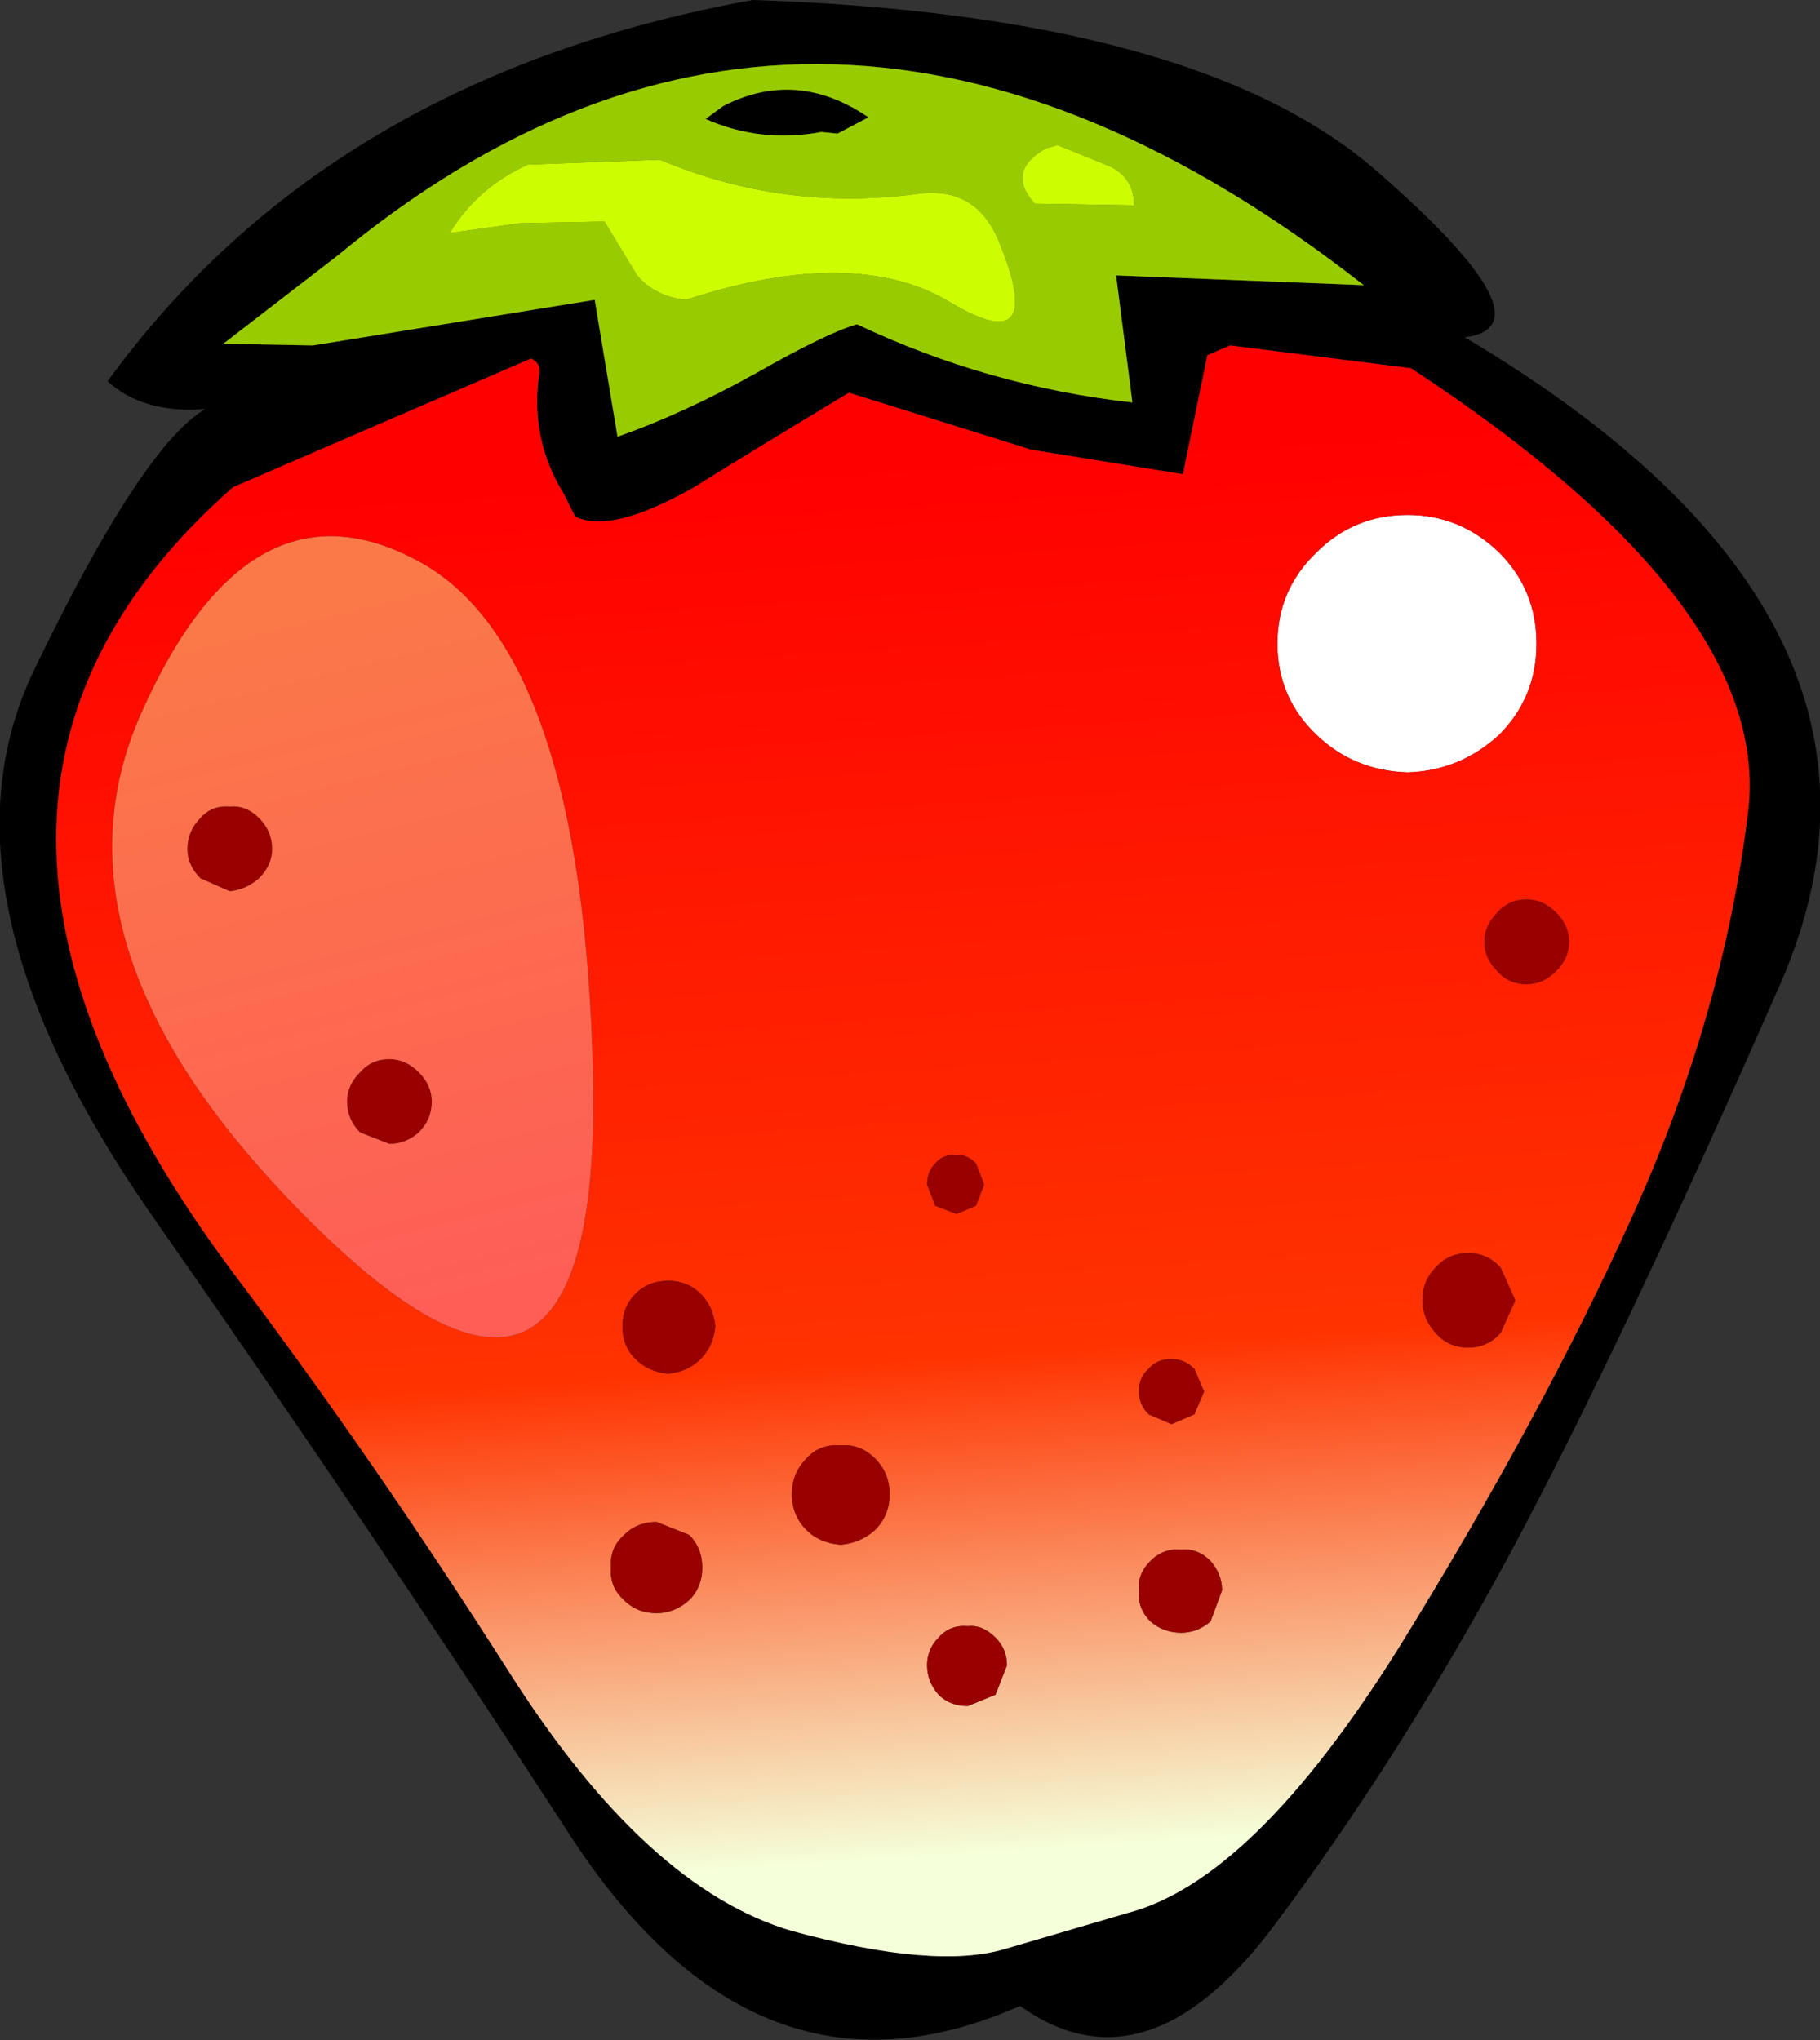 <?xml version="1.0" encoding="UTF-8" standalone="no"?>
<svg xmlns:xlink="http://www.w3.org/1999/xlink" height="62.6px" width="55.85px" xmlns="http://www.w3.org/2000/svg">
  <rect width="100%" height="100%" fill="#333333" stroke="none"/>
  <g transform="matrix(1.0, 0.0, 0.0, 1.0, -0.2, 0.0)">
    <path d="M45.15 10.35 Q59.7 19.0 54.85 30.15 49.95 41.3 46.55 47.65 43.15 53.95 39.25 59.15 35.35 64.3 31.5 61.55 23.4 65.15 17.65 56.25 11.85 47.3 4.9 37.35 -2.05 27.4 1.25 20.55 4.55 13.7 6.5 12.55 4.6 12.7 3.5 11.7 10.3 2.35 23.3 0.0 36.95 0.45 42.45 5.25 47.9 10.0 45.15 10.35 M53.85 24.85 Q54.55 18.55 43.5 11.3 L37.95 10.6 37.25 10.9 36.5 14.55 31.85 13.8 26.25 12.05 Q23.1 13.95 21.5 14.95 18.95 16.4 17.85 15.85 L17.5 15.15 Q16.45 13.45 16.75 11.45 16.8 11.15 16.5 11.0 L7.35 14.95 Q-3.5 24.5 7.35 39.05 11.65 44.75 15.85 51.35 20.05 57.95 24.5 59.25 28.9 60.45 31.05 59.8 L34.8 58.7 Q38.65 57.7 43.1 50.6 47.5 43.5 50.3 37.3 53.1 31.1 53.85 24.85 M34.45 8.45 L42.05 8.75 Q25.3 -4.35 10.55 7.85 L7.05 10.55 9.8 10.6 18.45 9.2 19.15 13.4 Q21.15 12.7 23.4 11.45 25.6 10.2 26.5 9.95 30.5 11.85 34.95 12.35 L34.45 8.45 M25.9 4.1 L25.4 4.05 Q23.55 4.4 21.85 3.65 L22.4 3.25 Q24.65 2.1 26.85 3.6 L25.9 4.1" fill="#000000" fill-rule="evenodd" stroke="none"/>
    <path d="M43.4 23.7 Q41.75 23.65 40.6 22.55 39.4 21.4 39.4 19.75 39.4 18.1 40.6 16.95 41.75 15.8 43.4 15.8 45.0 15.8 46.2 16.95 47.35 18.1 47.35 19.75 47.35 21.4 46.2 22.55 45.0 23.65 43.4 23.7" fill="#ffffff" fill-rule="evenodd" stroke="none"/>
    <path d="M43.4 23.7 Q45.0 23.65 46.2 22.55 47.35 21.4 47.35 19.75 47.35 18.1 46.2 16.95 45.0 15.8 43.4 15.8 41.75 15.8 40.6 16.95 39.4 18.1 39.4 19.75 39.4 21.4 40.6 22.55 41.75 23.65 43.4 23.7 M43.85 39.9 Q43.85 40.45 44.25 40.9 44.65 41.35 45.25 41.35 45.85 41.35 46.25 40.9 L46.7 39.9 46.25 38.9 Q45.85 38.45 45.25 38.45 44.65 38.45 44.25 38.9 43.85 39.3 43.85 39.9 M46.15 28.0 Q45.75 28.4 45.75 28.9 45.75 29.4 46.15 29.8 46.5 30.2 47.05 30.2 47.55 30.2 47.95 29.8 48.35 29.4 48.35 28.9 48.35 28.4 47.95 28.0 47.55 27.6 47.05 27.6 46.5 27.6 46.15 28.0 M53.85 24.85 Q53.1 31.1 50.3 37.3 47.5 43.5 43.1 50.6 38.65 57.7 34.8 58.7 L31.05 59.8 Q28.9 60.45 24.5 59.25 20.05 57.95 15.85 51.35 11.65 44.75 7.35 39.05 -3.5 24.5 7.35 14.95 L16.5 11.0 Q16.8 11.15 16.75 11.45 16.45 13.45 17.5 15.15 L17.85 15.85 Q18.95 16.4 21.5 14.95 23.1 13.95 26.25 12.05 L31.85 13.8 36.5 14.55 37.25 10.9 37.95 10.6 43.5 11.3 Q54.55 18.55 53.85 24.85 M13.0 17.2 Q7.85 14.45 4.55 21.85 1.25 29.2 9.95 37.7 18.65 46.2 18.4 33.05 18.1 19.9 13.0 17.2 M30.75 52.0 L31.1 51.1 Q31.1 50.6 30.75 50.25 30.35 49.85 29.9 49.9 29.35 49.85 29.0 50.25 28.65 50.6 28.65 51.1 28.65 51.6 29.0 52.0 29.35 52.35 29.9 52.35 L30.75 52.0 M37.35 47.9 Q36.95 47.5 36.45 47.55 35.9 47.5 35.5 47.9 35.1 48.3 35.15 48.8 35.1 49.35 35.5 49.75 35.9 50.1 36.45 50.1 36.95 50.1 37.35 49.75 L37.7 48.8 Q37.7 48.3 37.35 47.9 M37.15 42.7 L36.85 42.0 Q36.55 41.7 36.15 41.7 35.7 41.7 35.45 42.0 35.15 42.25 35.15 42.7 35.15 43.1 35.45 43.4 L36.15 43.7 36.85 43.4 37.15 42.7 M24.5 45.85 Q24.5 46.5 24.95 46.95 25.35 47.35 26.0 47.4 26.6 47.35 27.05 46.95 27.5 46.5 27.5 45.85 27.5 45.2 27.05 44.75 26.6 44.3 26.0 44.35 25.35 44.3 24.95 44.75 24.5 45.2 24.5 45.85 M30.15 35.7 Q29.85 35.4 29.55 35.45 29.15 35.4 28.9 35.7 28.65 35.95 28.65 36.35 L28.9 37.0 29.55 37.25 30.15 37.0 30.4 36.35 30.15 35.7 M19.35 47.1 Q18.9 47.5 18.95 48.1 18.9 48.7 19.35 49.1 19.75 49.5 20.35 49.5 20.9 49.5 21.35 49.1 21.75 48.7 21.75 48.1 21.75 47.5 21.35 47.1 L20.35 46.7 Q19.75 46.7 19.35 47.1 M19.7 39.7 Q19.3 40.1 19.3 40.7 19.3 41.3 19.7 41.7 20.1 42.1 20.7 42.15 21.3 42.1 21.7 41.7 22.1 41.3 22.15 40.7 22.1 40.1 21.7 39.7 21.3 39.3 20.7 39.3 20.1 39.3 19.7 39.7" fill="url(#gradient0)" fill-rule="evenodd" stroke="none"/>
    <path d="M46.15 28.0 Q46.5 27.6 47.05 27.6 47.55 27.6 47.95 28.0 48.35 28.4 48.35 28.9 48.35 29.4 47.95 29.8 47.55 30.2 47.05 30.2 46.5 30.2 46.15 29.8 45.75 29.4 45.75 28.9 45.75 28.4 46.15 28.0 M43.85 39.9 Q43.85 39.3 44.25 38.9 44.65 38.45 45.25 38.45 45.85 38.45 46.25 38.9 L46.7 39.9 46.25 40.9 Q45.85 41.35 45.25 41.35 44.65 41.35 44.25 40.9 43.85 40.45 43.85 39.9 M12.15 35.1 L11.25 34.75 Q10.85 34.35 10.85 33.8 10.85 33.3 11.25 32.9 11.6 32.5 12.15 32.5 12.65 32.5 13.05 32.9 13.45 33.3 13.45 33.8 13.45 34.35 13.05 34.75 12.65 35.1 12.15 35.1 M6.35 25.1 Q6.7 24.7 7.25 24.75 7.75 24.7 8.15 25.1 8.55 25.5 8.55 26.05 8.55 26.55 8.15 26.95 7.75 27.3 7.25 27.35 L6.35 26.95 Q5.95 26.55 5.95 26.05 5.95 25.5 6.35 25.1 M19.7 39.7 Q20.1 39.3 20.7 39.3 21.3 39.3 21.7 39.7 22.1 40.1 22.15 40.7 22.1 41.3 21.7 41.7 21.3 42.1 20.7 42.15 20.1 42.1 19.7 41.7 19.3 41.3 19.3 40.7 19.3 40.1 19.7 39.7 M19.35 47.1 Q19.75 46.7 20.35 46.7 L21.35 47.1 Q21.75 47.5 21.75 48.1 21.75 48.7 21.35 49.1 20.9 49.5 20.35 49.5 19.75 49.5 19.35 49.1 18.9 48.7 18.95 48.1 18.9 47.5 19.35 47.1 M30.15 35.7 L30.4 36.35 30.15 37.0 29.55 37.25 28.9 37.0 28.65 36.35 Q28.65 35.95 28.9 35.7 29.15 35.4 29.55 35.45 29.85 35.4 30.15 35.7 M24.5 45.85 Q24.5 45.2 24.95 44.75 25.35 44.3 26.0 44.35 26.6 44.3 27.05 44.75 27.5 45.2 27.5 45.85 27.5 46.5 27.05 46.95 26.6 47.35 26.0 47.4 25.35 47.35 24.95 46.95 24.5 46.5 24.5 45.85 M37.15 42.7 L36.85 43.4 36.15 43.7 35.45 43.4 Q35.15 43.1 35.15 42.7 35.15 42.25 35.45 42.0 35.7 41.7 36.15 41.7 36.55 41.7 36.85 42.0 L37.15 42.7 M37.35 47.9 Q37.7 48.3 37.7 48.8 L37.35 49.75 Q36.95 50.1 36.45 50.1 35.9 50.1 35.5 49.75 35.1 49.35 35.15 48.8 35.1 48.3 35.5 47.9 35.9 47.5 36.45 47.55 36.95 47.5 37.35 47.9 M30.75 52.0 L29.9 52.35 Q29.35 52.35 29.0 52.0 28.65 51.6 28.65 51.1 28.65 50.6 29.0 50.25 29.35 49.85 29.9 49.9 30.35 49.85 30.75 50.25 31.1 50.6 31.1 51.1 L30.75 52.0" fill="#990000" fill-rule="evenodd" stroke="none"/>
    <path d="M34.25 5.1 L32.65 4.45 32.3 4.55 Q31.05 5.25 31.95 6.25 L35.0 6.3 Q35.0 5.45 34.25 5.1 M34.45 8.45 L34.95 12.35 Q30.5 11.85 26.5 9.95 25.6 10.2 23.4 11.45 21.15 12.7 19.15 13.4 L18.45 9.2 9.8 10.6 7.05 10.55 10.55 7.85 Q25.3 -4.35 42.05 8.75 L34.45 8.45 M25.9 4.1 L26.85 3.6 Q24.65 2.1 22.4 3.25 L21.85 3.65 Q23.55 4.4 25.4 4.05 L25.9 4.1 M21.25 9.2 Q26.45 7.5 29.4 9.3 32.35 11.05 30.85 7.4 30.15 5.7 28.35 5.95 24.25 6.5 20.45 4.9 L16.4 5.05 Q14.85 5.75 14.0 7.15 L16.15 6.85 18.75 6.8 19.75 8.45 Q20.3 9.1 21.25 9.2" fill="#99cc00" fill-rule="evenodd" stroke="none"/>
    <path d="M13.0 17.2 Q18.1 19.9 18.4 33.05 18.65 46.2 9.95 37.7 1.25 29.2 4.55 21.85 7.85 14.45 13.0 17.2 M6.35 25.1 Q5.95 25.5 5.95 26.05 5.95 26.55 6.35 26.95 L7.25 27.35 Q7.75 27.3 8.15 26.95 8.55 26.55 8.55 26.05 8.55 25.5 8.15 25.1 7.75 24.7 7.25 24.75 6.7 24.7 6.35 25.1 M12.15 35.1 Q12.65 35.1 13.05 34.75 13.45 34.35 13.45 33.8 13.45 33.3 13.05 32.9 12.65 32.5 12.15 32.5 11.6 32.5 11.25 32.9 10.85 33.3 10.85 33.8 10.85 34.35 11.25 34.75 L12.15 35.1" fill="url(#gradient1)" fill-rule="evenodd" stroke="none"/>
    <path d="M34.25 5.1 Q35.0 5.45 35.0 6.3 L31.95 6.25 Q31.05 5.25 32.3 4.55 L32.65 4.45 34.25 5.1 M21.25 9.2 Q20.3 9.1 19.75 8.45 L18.75 6.8 16.15 6.85 14.0 7.15 Q14.85 5.75 16.4 5.05 L20.45 4.9 Q24.25 6.5 28.35 5.95 30.15 5.7 30.85 7.4 32.35 11.05 29.4 9.3 26.45 7.5 21.25 9.2" fill="#ccfe01" fill-rule="evenodd" stroke="none"/>
  </g>
  <defs>
    <linearGradient gradientTransform="matrix(0.002, 0.026, -0.031, 0.002, 28.3, 35.6)" gradientUnits="userSpaceOnUse" id="gradient0" spreadMethod="pad" x1="-819.2" x2="819.2">
      <stop offset="0.0" stop-color="#ff0000"/>
      <stop offset="0.643" stop-color="#ff3300"/>
      <stop offset="1.0" stop-color="#f5ffd9"/>
    </linearGradient>
    <linearGradient gradientTransform="matrix(0.003, 0.013, -0.008, 0.002, 11.55, 29.45)" gradientUnits="userSpaceOnUse" id="gradient1" spreadMethod="pad" x1="-819.2" x2="819.2">
      <stop offset="0.0" stop-color="#fb7849"/>
      <stop offset="1.0" stop-color="#fe5e56"/>
    </linearGradient>
  </defs>
</svg>

